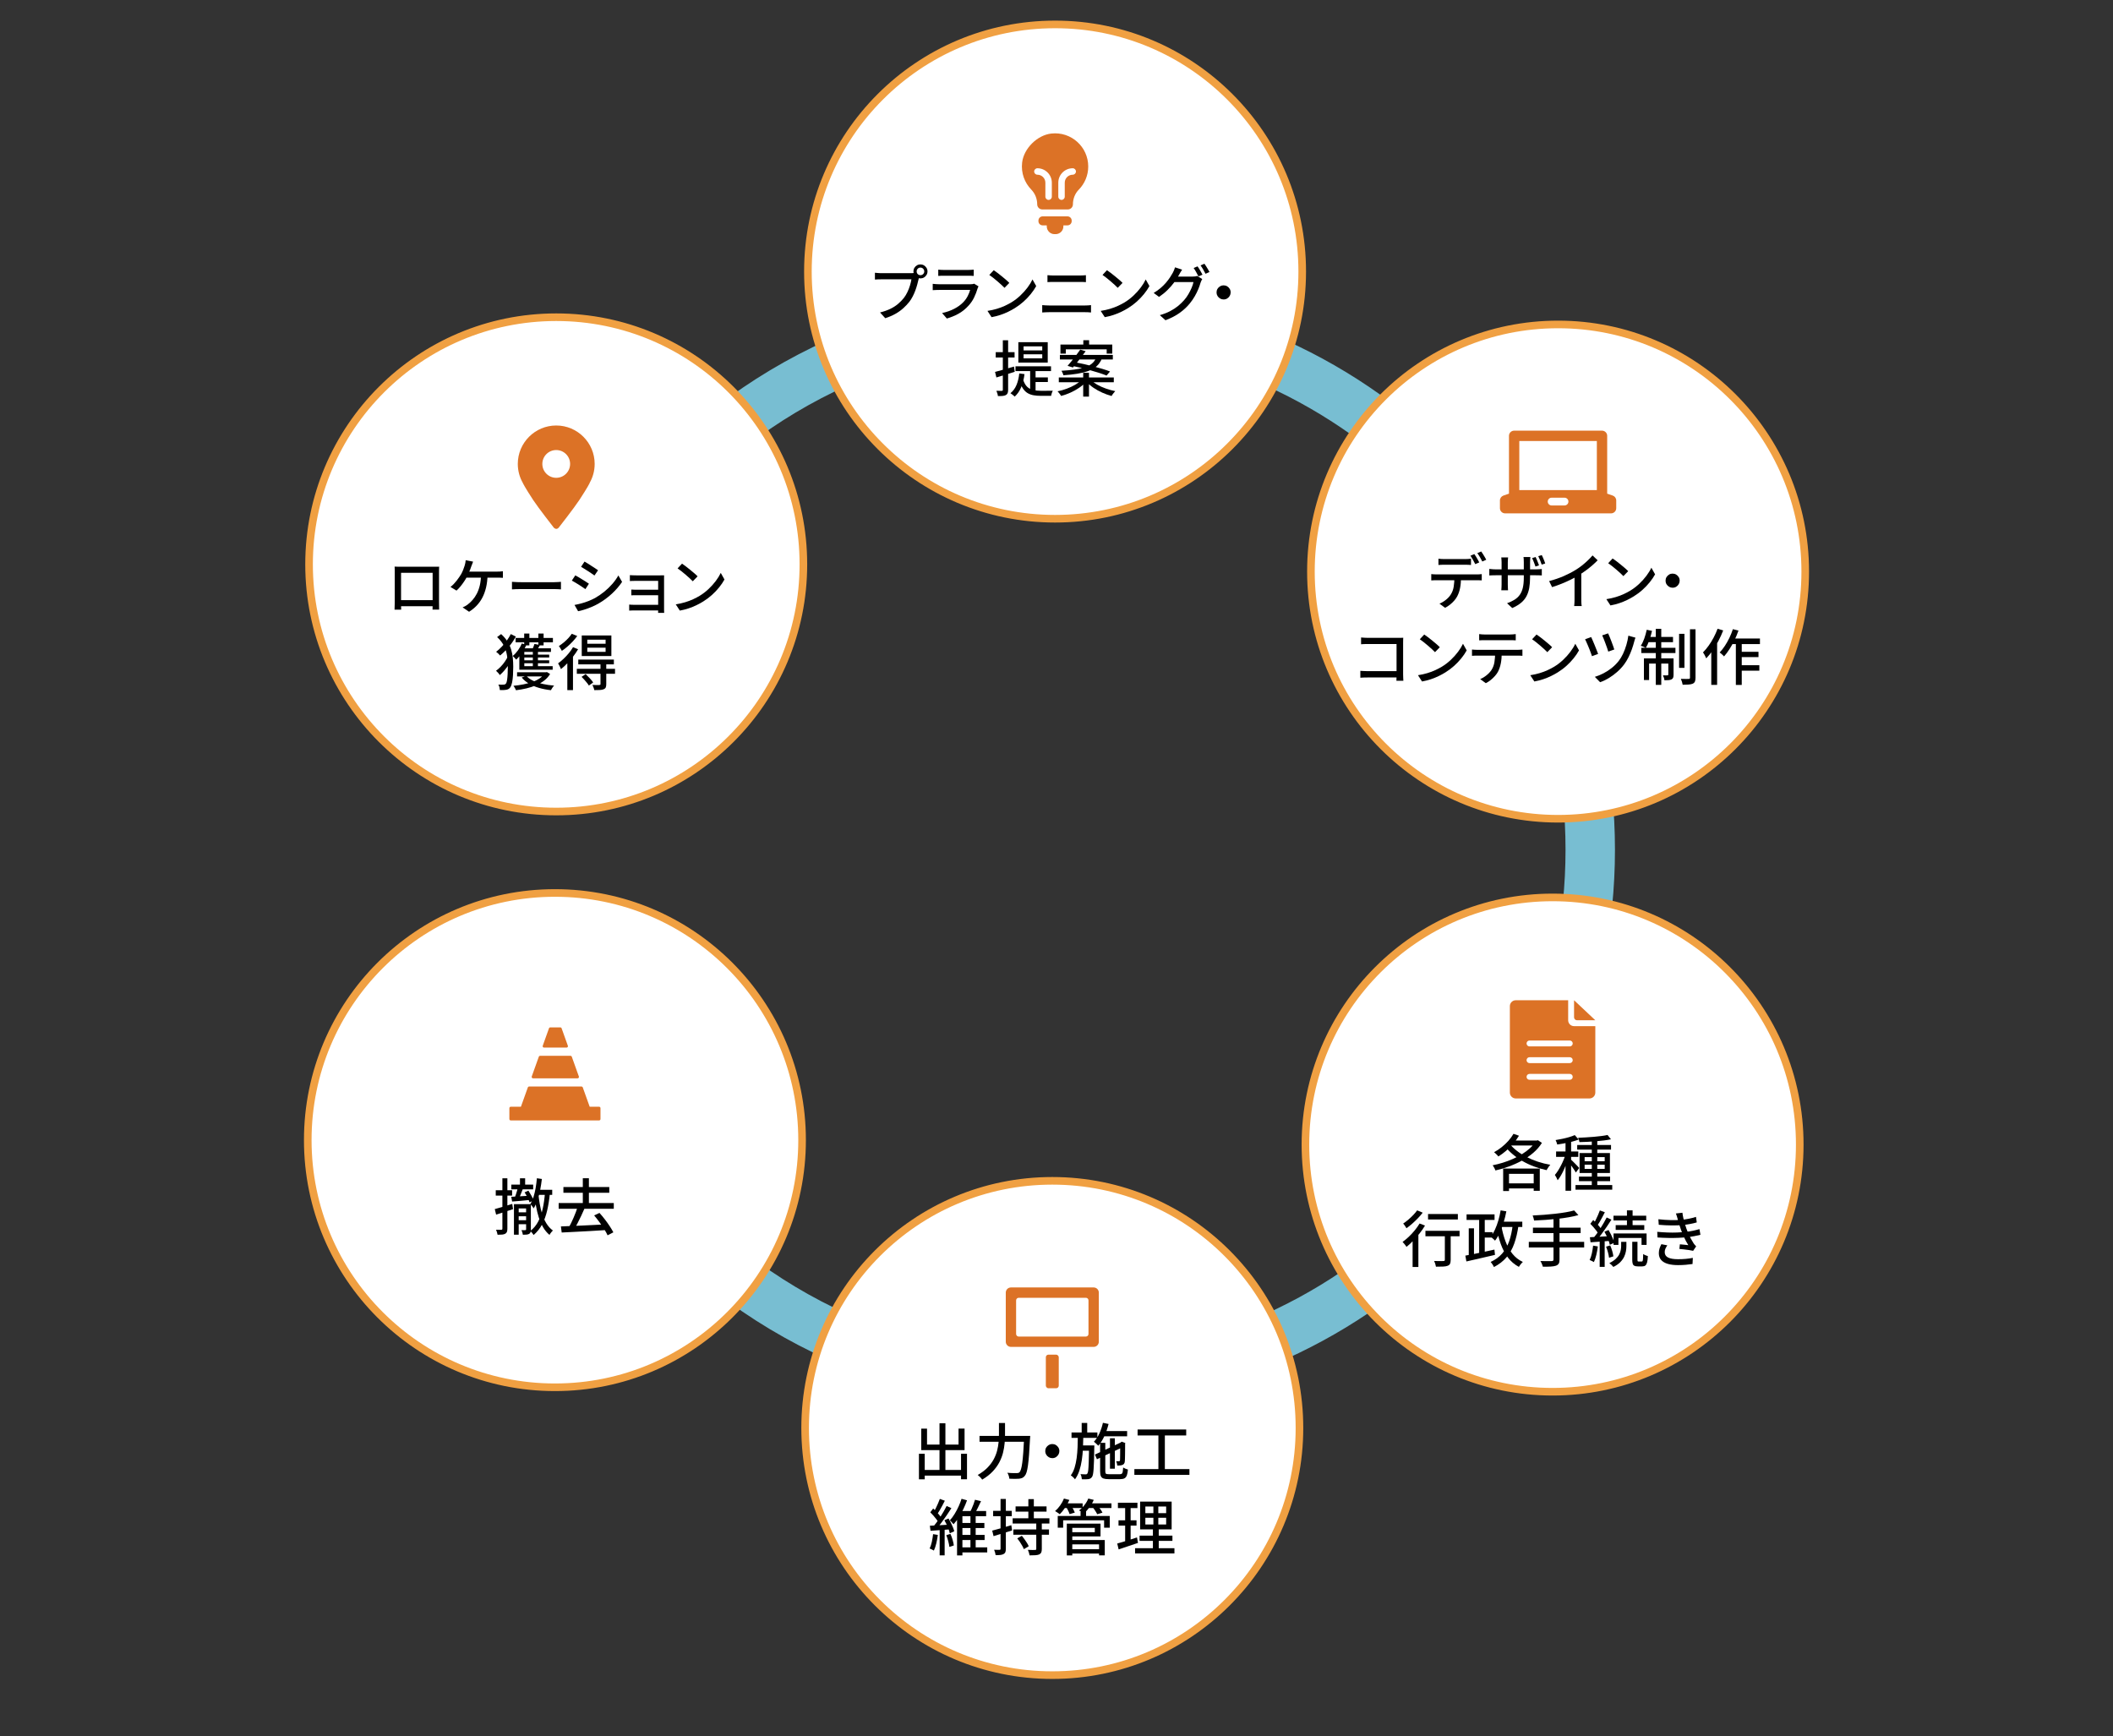 <?xml version="1.0" encoding="UTF-8"?><svg id="_レイヤー_1" xmlns="http://www.w3.org/2000/svg" viewBox="0 0 460 378"><rect x="0" y="0" width="460" height="378" fill="#333333" stroke="none"/><defs><style>.cls-1{fill:#dc7226;}.cls-2{fill:none;stroke:#78bed2;stroke-linecap:round;stroke-width:10.761px;}.cls-2,.cls-3,.cls-4{stroke-miterlimit:10;}.cls-3{stroke-width:1.656px;}.cls-3,.cls-4{fill:#fff;stroke:#f0a042;}.cls-4{stroke-width:1.656px;}</style></defs><path class="cls-2" d="M135.877,116.849c21.116-29.113,55.409-48.047,94.123-48.047,64.174,0,116.197,52.023,116.197,116.197s-52.023,116.197-116.197,116.197c-38.774,0-73.112-18.991-94.22-48.18"/><circle class="cls-4" cx="339.193" cy="124.439" r="53.807"/><circle class="cls-4" cx="337.999" cy="249.179" r="53.807"/><circle class="cls-4" cx="229.085" cy="310.877" r="53.807"/><circle class="cls-4" cx="120.807" cy="248.21" r="53.807"/><circle class="cls-3" cx="121.09" cy="122.866" r="53.807"/><circle class="cls-4" cx="229.687" cy="59.123" r="53.807"/><path d="M85.905,123.355c.273.01.514.016.722.021.208.004.396.007.563.007h7.755c.225,0,.444-.005.656-.014-.009.177-.016.364-.02.562-.004.199-.007.392-.007.576v6.504c0,.114.002.263.007.443s.007.364.007.55.002.344.006.477.007.212.007.238h-1.444c.009-.035.013-.142.013-.317,0-.177.002-.385.007-.623.004-.238.006-.459.006-.662v-6.41h-6.874v6.854c0,.173.002.341.007.504s.009.307.013.431c.004.123.007.198.007.225h-1.444c0-.026.002-.105.007-.238.004-.133.008-.287.013-.464.004-.176.009-.354.013-.536.004-.181.006-.338.006-.47v-7.073c0-.212-.009-.406-.026-.583ZM94.713,130.653v1.325h-8.079v-1.325h8.079Z"/><path d="M102.992,122.27c-.062.159-.126.331-.192.517-.066.186-.13.35-.192.49-.062.203-.144.433-.245.688-.102.257-.208.515-.318.775s-.228.51-.351.748c-.177.345-.393.709-.649,1.093-.256.384-.528.751-.814,1.1-.287.349-.572.646-.854.894l-1.311-.795c.238-.176.47-.382.695-.615.225-.234.439-.481.643-.742.203-.26.388-.514.556-.762.167-.247.313-.472.437-.675.177-.327.327-.651.45-.974s.225-.611.305-.868c.062-.193.113-.393.152-.596s.064-.397.073-.583l1.616.305ZM106.144,125.184c-.026.998-.137,1.905-.331,2.722-.194.817-.461,1.55-.801,2.199-.34.648-.753,1.227-1.238,1.734-.486.508-1.038.956-1.656,1.345l-1.404-.954c.203-.088.408-.189.616-.305.208-.114.386-.233.537-.357.353-.273.695-.598,1.026-.974.331-.375.631-.818.901-1.331.269-.512.485-1.104.649-1.774.163-.671.253-1.443.271-2.317l1.43.013ZM101.15,124.442h7.033c.167,0,.375-.005.622-.014.248-.009.473-.031.676-.066v1.431c-.221-.018-.455-.028-.702-.033-.247-.004-.446-.007-.596-.007h-7.179l.146-1.311Z"/><path d="M111.455,126.667c.15.009.333.02.55.033s.45.024.702.033c.252.009.492.013.722.013h7.205c.318,0,.604-.011.861-.032.256-.022.463-.038.623-.047v1.643c-.15-.009-.362-.022-.636-.04-.274-.018-.556-.026-.848-.026h-7.205c-.362,0-.724.007-1.086.02-.362.014-.658.029-.888.047v-1.643Z"/><path d="M125.243,125.263c.212.106.455.241.729.404.273.164.552.334.834.51.282.177.547.343.794.497s.451.289.609.404l-.768,1.179c-.177-.124-.389-.27-.636-.438-.248-.168-.508-.34-.782-.517-.273-.177-.545-.342-.814-.496-.27-.155-.51-.29-.722-.404l.755-1.14ZM125.07,131.7c.486-.088.985-.201,1.497-.338.512-.137,1.02-.305,1.523-.503.503-.199.989-.422,1.457-.669.732-.424,1.417-.896,2.053-1.417.636-.521,1.209-1.077,1.722-1.669s.945-1.201,1.298-1.828l.808,1.404c-.601.9-1.344,1.761-2.231,2.582-.888.821-1.87,1.541-2.947,2.159-.45.256-.938.495-1.463.715-.525.222-1.046.413-1.563.576-.517.164-.973.28-1.371.352l-.782-1.364ZM127.256,122.257c.212.114.45.258.715.431.265.172.539.349.821.529.282.181.549.354.801.517.251.163.452.303.603.417l-.782,1.14c-.167-.124-.375-.27-.622-.438-.248-.168-.508-.34-.782-.517-.274-.177-.543-.347-.808-.51-.265-.163-.499-.307-.702-.431l.755-1.139Z"/><path d="M136.978,131.62c.115.01.271.021.47.033.199.014.413.021.642.021h5.828v1.219h-5.828c-.194,0-.399.004-.616.013s-.382.018-.497.026v-1.312ZM137.123,125.21c.097.009.239.018.424.026.186.009.375.016.57.021.194.004.357.006.49.006h5.073c.159,0,.327-.002.503-.006.176-.005.309-.007.397-.007-.009.07-.013.181-.013.331v7.046c0,.106.002.24.006.404.004.163.011.293.02.391h-1.325c.009-.088.013-.217.013-.384v-6.583h-4.675c-.132,0-.298.002-.497.007s-.389.009-.569.013c-.181.005-.32.012-.417.021v-1.285ZM137.441,128.35c.15.009.347.018.589.026s.479.013.709.013h5.178v1.192h-5.887c-.243,0-.439.009-.589.026v-1.258Z"/><path d="M147.109,131.567c.742-.114,1.426-.267,2.053-.457.626-.189,1.203-.405,1.728-.648s1-.492,1.424-.749c.707-.432,1.358-.931,1.954-1.496.596-.565,1.119-1.147,1.57-1.748.45-.601.808-1.184,1.073-1.749l.808,1.444c-.318.574-.708,1.147-1.172,1.722s-.987,1.124-1.569,1.648c-.583.525-1.219,1-1.907,1.424-.442.274-.925.539-1.451.795s-1.09.485-1.695.688-1.247.366-1.927.49l-.888-1.364ZM148.474,122.707c.238.159.512.355.821.589.309.234.625.483.947.749.322.265.629.521.921.768.291.248.525.469.702.662l-1.046,1.073c-.167-.177-.389-.391-.662-.643-.274-.251-.567-.512-.881-.781s-.625-.525-.934-.769c-.309-.242-.587-.447-.834-.615l.967-1.033Z"/><path d="M110.594,142.839l.914.543c-.194.415-.439.846-.735,1.291-.296.446-.614.87-.954,1.271-.34.402-.678.744-1.013,1.026-.088-.149-.212-.315-.371-.496-.159-.182-.309-.329-.45-.444.327-.229.658-.517.993-.86.335-.345.645-.722.927-1.133.283-.41.512-.81.689-1.198ZM111.203,138.044l1.1.543c-.416.76-.925,1.501-1.53,2.226-.605.724-1.238,1.355-1.901,1.894-.097-.123-.231-.265-.404-.424s-.325-.287-.457-.384c.424-.327.836-.702,1.238-1.126s.771-.872,1.106-1.345c.335-.472.618-.934.848-1.384ZM108.223,138.693l.874-.649c.583.53,1.049,1.077,1.397,1.643s.611,1.144.788,1.735c.177.591.296,1.198.357,1.82.062.623.093,1.257.093,1.901,0,.636-.018,1.251-.053,1.848-.036.596-.102,1.13-.199,1.603s-.238.836-.424,1.093c-.186.247-.442.401-.768.463-.221.044-.457.071-.709.08-.251.009-.505.009-.761,0-.009-.194-.038-.397-.086-.609-.048-.212-.13-.406-.245-.583.282.018.53.026.742.026s.384-.009.517-.026c.176-.018.309-.088.397-.212.106-.133.188-.384.245-.755.057-.371.1-.814.126-1.331s.04-1.058.04-1.622c0-.821-.055-1.601-.166-2.338s-.329-1.446-.656-2.126-.83-1.333-1.51-1.96ZM113.587,140.084l1.006.278c-.256.618-.583,1.214-.98,1.788-.397.573-.812,1.06-1.245,1.456-.044-.07-.112-.154-.205-.251-.093-.098-.188-.196-.285-.298-.098-.102-.186-.184-.265-.245.415-.336.797-.744,1.146-1.226.349-.481.625-.982.828-1.503ZM118.62,146.349h.252l.199-.04.688.424c-.335.548-.762,1.022-1.278,1.424-.517.402-1.102.742-1.755,1.02-.653.278-1.353.506-2.099.683s-1.512.313-2.298.41c-.036-.088-.084-.194-.146-.317-.062-.124-.13-.245-.206-.364s-.144-.214-.205-.285c.759-.07,1.492-.176,2.198-.317s1.362-.32,1.967-.536c.604-.217,1.137-.484,1.596-.802.459-.318.821-.697,1.086-1.139v-.159ZM112.25,138.879h8.119v.967h-8.119v-.967ZM112.567,146.349h6.371v.914h-6.371v-.914ZM113.058,141.911l1.086-.596v4.252h-1.086v-3.656ZM113.058,145.024h7.258v.781h-7.258v-.781ZM113.601,141.144h6.344v.781h-6.742l.397-.781ZM113.468,142.508h6.092v.636h-6.092v-.636ZM113.481,143.753h6.079v.636h-6.079v-.636ZM114.594,147.144c.353.406.834.755,1.444,1.046s1.307.525,2.093.702c.786.177,1.62.3,2.503.371-.124.114-.251.271-.384.47-.133.199-.239.373-.318.523-.91-.098-1.768-.263-2.576-.497-.808-.233-1.532-.538-2.172-.914-.64-.375-1.177-.823-1.609-1.344l1.02-.357ZM114.117,137.925h1.125v2.583h-1.125v-2.583ZM116.355,140.189l1.205.226c-.132.238-.263.466-.391.682-.128.217-.25.404-.364.563l-.954-.212c.088-.194.183-.408.285-.643s.174-.439.219-.616ZM115.998,141.527h1.112v3.907h-1.112v-3.907ZM117.203,137.925h1.139v2.583h-1.139v-2.583Z"/><path d="M124.752,140.892l1.099.45c-.309.53-.668,1.06-1.079,1.59-.411.529-.843,1.03-1.298,1.503-.455.473-.907.886-1.357,1.238-.035-.097-.088-.225-.159-.384-.071-.159-.15-.32-.239-.483s-.163-.294-.225-.391c.397-.283.797-.614,1.199-.993.402-.38.781-.786,1.139-1.219.357-.433.664-.87.92-1.312ZM124.474,137.978l1.192.478c-.274.389-.596.781-.967,1.179-.371.397-.76.772-1.166,1.125-.406.354-.812.667-1.219.94-.044-.105-.106-.223-.186-.351-.079-.128-.159-.256-.238-.384s-.155-.236-.225-.325c.353-.221.708-.479,1.066-.774.358-.296.689-.609.994-.94s.554-.646.748-.947ZM123.507,143.501l1.179-1.166.053.027v7.88h-1.232v-6.741ZM125.574,145.606h8.317v1.073h-8.317v-1.073ZM125.892,143.594h7.748v1.046h-7.748v-1.046ZM126.607,147.355l.887-.597c.292.274.596.581.914.921s.561.638.728.894l-.94.676c-.098-.177-.236-.375-.417-.596s-.373-.446-.576-.676-.402-.438-.596-.622ZM126.646,138.349h6.45v4.477h-6.45v-4.477ZM127.852,139.263v.888h3.987v-.888h-3.987ZM127.852,141.011v.9h3.987v-.9h-3.987ZM130.726,144.508h1.258v4.437c0,.31-.04.55-.119.722-.08.173-.229.303-.45.391-.221.089-.497.142-.828.159s-.735.026-1.212.026c-.027-.168-.08-.355-.159-.562-.08-.208-.164-.396-.251-.563.335.01.646.016.934.021.287.004.475.002.563-.007.106-.009.176-.026.212-.053.035-.026.053-.08.053-.159v-4.41Z"/><path class="cls-1" d="M129.459,101c0-4.614-3.754-8.368-8.368-8.368s-8.368,3.754-8.368,8.368c0,1.516.407,2.938,1.115,4.165h-.018s.431.91,2.25,3.686c1.121,1.711,4.5,6.032,4.5,6.032,0,0,.527.574,1.053,0,0,0,3.379-4.321,4.5-6.032,1.819-2.777,2.25-3.686,2.25-3.686h-.029c.708-1.228,1.115-2.649,1.115-4.165ZM121.09,104.022c-1.669,0-3.022-1.353-3.022-3.022s1.353-3.022,3.022-3.022,3.022,1.353,3.022,3.022-1.353,3.022-3.022,3.022Z"/><path class="cls-1" d="M232.391,47.104h-5.409c-.505,0-.914.409-.914.914v.131c0,.505.409.914.914.914h.897v.222c0,.932.756,1.688,1.688,1.688h.243c.932,0,1.688-.756,1.688-1.688v-.222h.893c.505,0,.914-.409.914-.914v-.131c0-.505-.409-.914-.914-.914ZM228.847,29.077c-3.042.343-5.969,3.256-6.328,6.296-.271,2.295.538,4.404,1.983,5.893.836.862,1.297,2.018,1.297,3.218h0c0,.614.497,1.111,1.111,1.111h5.554c.613,0,1.111-.497,1.111-1.111,0-1.188.441-2.344,1.272-3.193,1.274-1.3,2.06-3.078,2.06-5.043,0-4.264-3.697-7.665-8.061-7.173ZM228.984,42.815c0,.388-.315.703-.703.703s-.703-.315-.703-.703v-3.044c0-.957-.778-1.735-1.735-1.735-.388,0-.703-.315-.703-.703s.315-.703.703-.703c1.732,0,3.141,1.409,3.141,3.142v3.044ZM233.532,38.036c-.957,0-1.735.778-1.735,1.735v3.044c0,.388-.315.703-.703.703s-.703-.315-.703-.703v-3.044c0-1.732,1.409-3.142,3.141-3.142.388,0,.703.315.703.703s-.315.703-.703.703Z"/><path d="M200.205,60.055c-.053.106-.1.226-.139.357-.04.133-.073.27-.099.411-.08.336-.175.711-.285,1.126s-.247.843-.41,1.284c-.164.441-.354.872-.57,1.292-.216.419-.457.806-.722,1.158-.406.513-.863.996-1.371,1.45-.508.455-1.084.861-1.728,1.219-.645.357-1.364.664-2.159.921l-1.139-1.245c.865-.221,1.616-.485,2.252-.795.636-.309,1.189-.664,1.662-1.066.472-.401.894-.832,1.265-1.291.3-.389.563-.821.788-1.298s.411-.956.557-1.438c.146-.48.249-.925.311-1.331h-6.517c-.283,0-.547.005-.794.014-.248.009-.459.022-.636.04v-1.483c.132.009.28.021.444.039.163.018.333.031.51.04.176.009.335.013.477.013h6.424c.115,0,.25-.004.404-.013.155-.009.303-.031.444-.066l1.033.662ZM198.854,59.088c0-.282.068-.538.206-.768.137-.229.32-.413.549-.55s.486-.206.768-.206.539.069.769.206c.229.137.415.32.556.55s.212.485.212.768-.071.539-.212.769-.327.413-.556.55c-.23.137-.486.205-.769.205s-.539-.068-.768-.205-.413-.32-.549-.55c-.137-.229-.206-.485-.206-.769ZM199.556,59.088c0,.229.079.424.238.583.159.159.353.238.583.238s.426-.079.59-.238c.163-.159.245-.354.245-.583s-.082-.426-.245-.589c-.164-.164-.36-.245-.59-.245s-.424.081-.583.245c-.159.163-.238.359-.238.589Z"/><path d="M213.026,62.347c-.044.07-.086.149-.125.238-.04.088-.069.163-.086.225-.185.645-.433,1.289-.742,1.934s-.711,1.236-1.205,1.775c-.68.759-1.428,1.359-2.245,1.801s-1.649.781-2.497,1.021l-1.033-1.192c.962-.203,1.841-.51,2.636-.921.795-.41,1.461-.898,2-1.463.38-.397.691-.83.934-1.298.243-.469.421-.919.536-1.352h-6.742c-.159,0-.369.005-.629.014-.261.009-.519.021-.775.039v-1.377c.265.026.517.049.755.066.239.018.455.026.649.026h6.781c.186,0,.351-.011.497-.033.146-.022.262-.051.351-.086l.94.583ZM204.258,58.704c.176.018.377.033.603.046.225.014.448.021.669.021h5.152c.212,0,.439-.007.682-.021.243-.013.448-.028.616-.046v1.364c-.167-.018-.371-.028-.609-.033-.239-.005-.473-.007-.702-.007h-5.139c-.212,0-.431.002-.656.007s-.431.016-.616.033v-1.364Z"/><path d="M214.973,67.684c.742-.114,1.426-.267,2.053-.457.626-.189,1.203-.405,1.728-.648s1-.492,1.424-.749c.707-.432,1.358-.931,1.954-1.496.596-.565,1.119-1.147,1.57-1.748.45-.601.808-1.184,1.073-1.749l.808,1.444c-.318.574-.708,1.147-1.172,1.722s-.987,1.124-1.569,1.648c-.583.525-1.219,1-1.907,1.424-.442.274-.925.539-1.451.795s-1.09.485-1.695.688-1.247.366-1.927.49l-.888-1.364ZM216.337,58.823c.238.159.512.355.821.589.309.234.625.483.947.749.322.265.629.521.921.768.291.248.525.469.702.662l-1.046,1.073c-.167-.177-.389-.391-.662-.643-.274-.251-.567-.512-.881-.781s-.625-.525-.934-.769c-.309-.242-.587-.447-.834-.615l.967-1.033Z"/><path d="M226.893,66.426c.247.018.499.035.755.053.256.018.508.026.755.026h7.788c.212,0,.433-.007.662-.02.229-.014.45-.033.662-.06v1.603c-.212-.026-.439-.044-.682-.053-.243-.009-.457-.014-.643-.014h-7.788c-.247,0-.501.007-.761.02-.261.014-.51.029-.749.047v-1.603ZM228.032,59.909c.221.018.455.033.702.046.247.014.481.021.702.021h5.589c.256,0,.505-.007.749-.021.243-.013.452-.028.629-.046v1.51c-.177-.018-.393-.028-.649-.033-.256-.004-.499-.007-.729-.007h-5.576c-.238,0-.481.003-.729.007-.247.005-.477.016-.688.033v-1.51Z"/><path d="M239.621,67.684c.742-.114,1.426-.267,2.053-.457.626-.189,1.203-.405,1.728-.648s1-.492,1.424-.749c.707-.432,1.358-.931,1.954-1.496.596-.565,1.119-1.147,1.57-1.748.45-.601.808-1.184,1.073-1.749l.808,1.444c-.318.574-.708,1.147-1.172,1.722s-.987,1.124-1.569,1.648c-.583.525-1.219,1-1.907,1.424-.442.274-.925.539-1.451.795s-1.09.485-1.695.688-1.247.366-1.927.49l-.888-1.364ZM240.985,58.823c.238.159.512.355.821.589.309.234.625.483.947.749.322.265.629.521.921.768.291.248.525.469.702.662l-1.046,1.073c-.167-.177-.389-.391-.662-.643-.274-.251-.567-.512-.881-.781s-.625-.525-.934-.769c-.309-.242-.587-.447-.834-.615l.967-1.033Z"/><path d="M257.343,58.704c-.133.194-.263.406-.391.636s-.227.406-.298.529c-.274.513-.62,1.051-1.04,1.616s-.903,1.117-1.45,1.655c-.548.539-1.161,1.038-1.841,1.497l-1.166-.861c.574-.344,1.086-.71,1.537-1.099s.841-.779,1.172-1.173c.331-.393.616-.77.854-1.132s.437-.689.596-.98c.079-.133.167-.317.265-.557.097-.238.172-.45.225-.636l1.537.504ZM261.727,60.743c-.071.106-.137.234-.199.385s-.119.291-.172.424c-.115.424-.278.892-.49,1.403-.212.513-.473,1.036-.781,1.57-.31.534-.663,1.044-1.06,1.529-.609.751-1.336,1.431-2.179,2.04s-1.883,1.152-3.119,1.629l-1.232-1.112c.856-.247,1.609-.541,2.258-.881s1.223-.716,1.722-1.126c.499-.411.942-.841,1.331-1.291.335-.38.638-.802.907-1.266.27-.463.503-.927.702-1.391.199-.463.333-.881.404-1.251h-4.715l.503-1.192h4.04c.186,0,.367-.011.543-.033.176-.021.326-.055.45-.1l1.086.662ZM260.707,57.988c.115.15.239.336.371.557s.26.441.384.662c.124.221.229.42.318.597l-.875.37c-.132-.265-.296-.573-.49-.927-.194-.354-.38-.653-.557-.9l.848-.358ZM262.204,57.419c.124.168.253.362.391.583.137.221.269.439.397.655.127.217.231.404.311.563l-.861.384c-.142-.282-.312-.596-.51-.94-.199-.344-.391-.64-.576-.888l.848-.357Z"/><path d="M266.362,62.121c.292,0,.552.068.782.205.229.137.415.32.556.55s.212.49.212.781c0,.274-.068.528-.205.762-.137.234-.32.422-.55.562-.23.142-.49.212-.781.212-.274,0-.528-.067-.762-.205-.234-.137-.422-.322-.563-.556-.141-.234-.212-.488-.212-.762,0-.292.068-.552.205-.781.137-.229.322-.415.557-.557.234-.142.488-.212.761-.212Z"/><path d="M216.622,80.968c.53-.132,1.161-.305,1.894-.517s1.475-.428,2.225-.648l.172,1.139c-.68.212-1.371.429-2.073.649-.702.221-1.344.415-1.927.582l-.292-1.205ZM216.768,76.663h4.105v1.166h-4.105v-1.166ZM218.317,74.081h1.152v10.768c0,.31-.035.552-.106.729s-.194.318-.371.424c-.177.097-.406.161-.689.192-.283.03-.636.042-1.06.033-.009-.15-.046-.338-.112-.563-.066-.225-.139-.421-.219-.589.265.009.508.013.729.013h.45c.088,0,.148-.018.179-.053s.046-.097.046-.186v-10.768ZM221.893,81.299l1.139.146c-.132,1.077-.373,2.028-.722,2.854-.349.826-.819,1.508-1.41,2.047-.062-.071-.15-.152-.265-.245s-.232-.186-.351-.278-.223-.166-.311-.219c.574-.459,1.013-1.055,1.318-1.788.305-.732.505-1.571.603-2.517ZM221.072,79.75h7.735v1.032h-7.735v-1.032ZM221.694,74.491h6.397v4.45h-6.397v-4.45ZM222.741,82.677c.229.697.53,1.216.901,1.556.371.341.806.565,1.304.676.499.11,1.04.166,1.623.166h1.258c.283,0,.55-.002.801-.007.252-.005.439-.007.563-.007-.044.089-.093.199-.146.331-.053.133-.098.268-.133.404s-.062.263-.079.377h-2.318c-.548,0-1.053-.042-1.517-.125-.463-.085-.885-.236-1.265-.457-.379-.221-.717-.546-1.013-.974-.296-.429-.545-.982-.748-1.662l.768-.278ZM222.833,75.405v.888h4.066v-.888h-4.066ZM222.833,77.127v.888h4.066v-.888h-4.066ZM224.264,80.279h1.179v5.404l-1.179-.49v-4.914ZM225.111,82.16h3.007v1.007h-3.007v-1.007Z"/><path d="M235.429,82.743l.94.424c-.397.459-.888.885-1.47,1.277-.583.394-1.208.74-1.875,1.04-.667.3-1.34.539-2.02.716-.053-.098-.126-.21-.219-.338-.093-.129-.188-.252-.285-.371s-.19-.219-.278-.298c.671-.133,1.337-.322,2-.569.663-.247,1.274-.532,1.834-.854s1.018-.664,1.371-1.026ZM230.502,82.173h11.973v1.047h-11.973v-1.047ZM230.74,77.272h11.523v.994h-11.523v-.994ZM230.86,75.008h11.284v1.974h-1.218v-.927h-8.9v.927h-1.166v-1.974ZM238.647,77.855h1.325c-.177.468-.404.89-.682,1.265-.278.376-.629.707-1.053.994-.424.286-.947.534-1.569.741-.623.208-1.357.38-2.205.517s-1.837.245-2.967.324c-.027-.141-.082-.309-.166-.503s-.166-.354-.245-.477c1.068-.062,1.991-.146,2.768-.252.777-.106,1.439-.238,1.987-.397.547-.159,1.002-.345,1.364-.557.362-.212.658-.454.888-.729.229-.273.415-.582.556-.927ZM235.164,76.12l1.179.345c-.283.389-.587.797-.914,1.226-.327.428-.649.843-.967,1.244-.318.402-.614.758-.888,1.066l-1.166-.357c.273-.309.574-.664.901-1.066.326-.401.653-.818.98-1.251s.618-.835.874-1.206ZM233.31,79.63l.688-.768c.609.105,1.263.238,1.96.397.697.158,1.395.329,2.092.51.698.181,1.358.364,1.98.55s1.163.37,1.622.556l-.755.888c-.424-.177-.936-.362-1.536-.557-.601-.193-1.25-.388-1.947-.582-.697-.194-1.399-.378-2.105-.55-.707-.172-1.374-.32-2-.444ZM235.813,81.153h1.258v5.192h-1.258v-5.192ZM235.84,74.067h1.258v1.629h-1.258v-1.629ZM237.469,82.729c.371.362.843.704,1.417,1.026.574.322,1.201.603,1.881.841.68.239,1.355.424,2.026.557-.08.089-.172.194-.278.318-.106.123-.206.249-.298.377s-.17.249-.231.364c-.671-.186-1.345-.429-2.02-.729s-1.309-.651-1.9-1.053c-.592-.401-1.095-.832-1.51-1.291l.914-.411Z"/><path d="M311.585,124.984c.186.019.382.033.589.047s.413.02.616.02h8.675c.141,0,.32-.004.537-.013.216-.009.408-.026.576-.054v1.364c-.159-.008-.342-.015-.55-.02-.208-.004-.395-.007-.563-.007h-8.675c-.194,0-.397.003-.609.007-.212.005-.411.016-.596.033v-1.378ZM313.148,121.634c.203.026.415.047.636.06.22.014.437.021.649.021h4.477c.203,0,.421-.007.656-.021.234-.013.457-.033.669-.06v1.364c-.212-.018-.433-.03-.663-.04-.229-.009-.45-.013-.662-.013h-4.463c-.221,0-.446.004-.675.013-.23.01-.438.022-.623.04v-1.364ZM318.062,125.687c0,.848-.066,1.616-.199,2.305s-.344,1.307-.636,1.854c-.159.3-.371.603-.636.907-.265.305-.567.594-.907.867s-.704.508-1.093.702l-1.218-.9c.485-.203.951-.481,1.397-.835.446-.353.797-.732,1.053-1.139.335-.521.552-1.097.649-1.729.097-.631.15-1.305.159-2.02l1.43-.014ZM320.962,120.627c.115.15.239.336.371.557s.26.441.384.662c.124.221.229.42.318.596l-.875.371c-.132-.265-.296-.573-.49-.927-.194-.354-.38-.653-.557-.9l.848-.358ZM322.459,120.058c.124.168.253.362.391.583.137.221.269.439.397.655.127.217.231.404.311.563l-.861.384c-.142-.282-.312-.596-.51-.94-.199-.345-.391-.64-.576-.888l.848-.357Z"/><path d="M324.221,123.846c.062.009.163.022.305.04.141.018.304.033.49.046.186.014.379.021.583.021h8.728c.327,0,.598-.009.814-.027.216-.018.386-.035.51-.053v1.404c-.098-.009-.261-.018-.49-.026s-.503-.014-.821-.014h-8.741c-.204,0-.396.002-.576.007-.181.005-.34.011-.477.02s-.245.014-.324.014v-1.431ZM328.313,121.355c-.009.089-.022.228-.04.418-.018.189-.026.408-.026.655v4.795c0,.177.004.353.013.529s.015.331.02.464c.004.132.011.229.02.291h-1.47c.009-.062.018-.159.027-.291.008-.133.018-.287.026-.464s.013-.353.013-.529v-4.809c0-.158-.007-.331-.02-.517-.013-.185-.029-.366-.046-.543h1.483ZM333.095,125.687c0,.856-.06,1.623-.179,2.298-.119.676-.32,1.281-.603,1.814-.283.535-.675,1.012-1.179,1.431-.503.42-1.144.802-1.92,1.146l-1.126-1.046c.627-.229,1.167-.485,1.623-.769.455-.282.832-.631,1.132-1.046s.523-.925.669-1.53c.146-.604.219-1.344.219-2.218v-3.352c0-.273-.007-.51-.02-.708-.013-.199-.029-.347-.046-.444h1.497c-.009.098-.022.245-.04.444-.018.198-.027.435-.027.708v3.271ZM334.3,121.263c.08.159.166.35.258.57s.181.438.265.655.157.413.219.589l-.768.266c-.062-.194-.135-.399-.219-.616-.084-.216-.168-.433-.251-.649-.084-.216-.17-.408-.258-.575l.755-.239ZM335.638,120.839c.088.168.179.36.272.576.092.217.183.433.271.649.088.217.159.417.212.603l-.769.252c-.097-.292-.212-.607-.344-.947s-.265-.638-.397-.894l.755-.239Z"/><path d="M337.241,126.508c1.166-.309,2.236-.678,3.212-1.105.976-.429,1.829-.872,2.562-1.331.468-.283.925-.601,1.371-.954.445-.353.867-.72,1.265-1.1.397-.379.746-.745,1.046-1.099l1.113,1.06c-.389.397-.809.79-1.259,1.179s-.925.762-1.424,1.119-1.009.695-1.529,1.013c-.486.301-1.038.604-1.656.907-.618.305-1.271.597-1.96.875-.688.277-1.386.527-2.092.748l-.649-1.312ZM342.777,124.76l1.47-.384v5.999c0,.177.002.369.007.576.005.208.014.4.026.576.014.177.033.313.06.411h-1.642c.008-.098.021-.234.039-.411.018-.176.028-.368.033-.576.005-.207.007-.399.007-.576v-5.615Z"/><path d="M349.704,130.441c.742-.114,1.426-.267,2.053-.457.627-.189,1.203-.405,1.729-.648s1-.492,1.424-.749c.706-.432,1.357-.931,1.954-1.496.596-.565,1.119-1.147,1.569-1.748s.808-1.184,1.072-1.749l.809,1.444c-.318.574-.709,1.147-1.173,1.722-.463.574-.986,1.124-1.569,1.648-.582.525-1.218,1-1.907,1.424-.441.274-.925.539-1.45.795s-1.091.485-1.695.688-1.247.366-1.927.49l-.888-1.364ZM351.068,121.581c.238.159.512.355.821.589.309.234.625.483.947.749.322.265.629.521.92.768.292.248.525.469.702.662l-1.046,1.073c-.168-.177-.389-.391-.662-.643-.274-.251-.568-.512-.881-.781-.313-.27-.625-.525-.935-.769-.309-.242-.587-.447-.834-.615l.967-1.033Z"/><path d="M364.114,124.879c.291,0,.552.068.781.205s.415.32.557.55c.141.229.212.49.212.781,0,.274-.069.528-.206.762-.137.234-.32.422-.55.562-.229.142-.489.212-.781.212-.273,0-.527-.067-.762-.205-.233-.137-.421-.322-.562-.556-.142-.234-.212-.488-.212-.762,0-.292.068-.552.205-.781s.322-.415.557-.557c.233-.142.487-.212.762-.212Z"/><path d="M296.149,146.044c.194.009.428.021.702.039.273.019.552.027.834.027h7.125v1.377h-7.073c-.265,0-.547.005-.848.014s-.547.021-.742.039v-1.496ZM296.308,138.785c.238.019.499.036.781.054s.534.026.755.026h6.583c.177,0,.369-.002.576-.007.208-.004.369-.011.483-.02-.009.15-.015.329-.02.536-.005.208-.007.399-.007.576v6.848c0,.229.007.483.02.762.013.277.024.492.033.642h-1.51c0-.149.004-.337.013-.562s.014-.457.014-.695v-6.741h-6.186c-.256,0-.534.004-.834.013s-.534.022-.702.04v-1.471Z"/><path d="M308.691,146.997c.742-.114,1.426-.267,2.053-.457.626-.189,1.203-.405,1.728-.648s1-.492,1.424-.749c.707-.432,1.358-.931,1.954-1.496.596-.565,1.119-1.147,1.57-1.748.45-.601.808-1.184,1.073-1.749l.808,1.444c-.318.574-.708,1.147-1.172,1.722s-.987,1.124-1.569,1.648c-.583.525-1.219,1-1.907,1.424-.442.274-.925.539-1.451.795s-1.09.485-1.695.688-1.247.366-1.927.49l-.888-1.364ZM310.056,138.137c.238.159.512.355.821.589.309.234.625.483.947.749.322.265.629.521.921.768.291.248.525.469.702.662l-1.046,1.073c-.167-.177-.389-.391-.662-.643-.274-.251-.567-.512-.881-.781s-.625-.525-.934-.769c-.309-.242-.587-.447-.834-.615l.967-1.033Z"/><path d="M320.453,141.408c.186.018.382.033.589.046.208.014.413.021.616.021h8.662c.141,0,.322-.007.543-.021.221-.013.411-.028.569-.046v1.364c-.15-.018-.329-.028-.536-.033-.208-.005-.4-.007-.576-.007h-8.662c-.203,0-.411.002-.623.007s-.406.016-.583.033v-1.364ZM322.016,138.044c.203.026.415.049.636.066s.437.026.649.026h5.351c.203,0,.421-.009.656-.026.233-.018.457-.04.668-.066v1.364c-.212-.018-.433-.028-.662-.033-.229-.004-.45-.007-.662-.007h-5.338c-.221,0-.446.003-.675.007-.229.005-.437.016-.623.033v-1.364ZM326.93,142.11c0,.839-.066,1.603-.199,2.291-.133.688-.345,1.312-.636,1.867-.159.292-.373.59-.643.895s-.572.594-.907.867-.698.508-1.086.702l-1.219-.888c.486-.203.949-.483,1.391-.841s.795-.735,1.06-1.133c.335-.521.552-1.097.649-1.728.097-.632.15-1.31.159-2.033h1.431Z"/><path d="M333.141,146.997c.742-.114,1.426-.267,2.053-.457.626-.189,1.203-.405,1.728-.648s1-.492,1.424-.749c.707-.432,1.358-.931,1.954-1.496.597-.565,1.12-1.147,1.569-1.748.451-.601.809-1.184,1.072-1.749l.809,1.444c-.318.574-.709,1.147-1.172,1.722s-.986,1.124-1.57,1.648c-.582.525-1.218,1-1.906,1.424-.442.274-.925.539-1.451.795s-1.09.485-1.695.688-1.247.366-1.927.49l-.888-1.364ZM334.505,138.137c.238.159.512.355.821.589.309.234.625.483.947.749.322.265.629.521.921.768.291.248.525.469.702.662l-1.046,1.073c-.167-.177-.389-.391-.662-.643-.274-.251-.567-.512-.881-.781s-.625-.525-.934-.769c-.309-.242-.587-.447-.834-.615l.967-1.033Z"/><path d="M346.399,138.693c.088.194.203.45.345.768.141.318.284.66.43,1.026.146.367.285.716.418,1.047.132.331.238.606.317.827l-1.338.49c-.053-.167-.125-.382-.218-.643-.093-.26-.199-.538-.318-.834s-.24-.59-.364-.881-.238-.554-.344-.788c-.106-.233-.19-.413-.252-.536l1.324-.477ZM356.042,138.825c-.054.133-.106.28-.159.443-.053.164-.093.308-.119.431-.133.521-.303,1.075-.51,1.662-.208.588-.453,1.166-.735,1.735-.283.569-.605,1.098-.967,1.583-.459.601-.974,1.147-1.543,1.643-.569.494-1.164.929-1.781,1.304-.618.376-1.245.674-1.881.895l-1.152-1.166c.618-.185,1.24-.438,1.867-.761s1.229-.713,1.808-1.173c.579-.459,1.089-.971,1.53-1.536.345-.441.657-.962.94-1.562.282-.601.523-1.241.722-1.921s.342-1.351.431-2.013l1.55.437ZM350.081,137.885c.08.159.184.394.312.702.128.31.261.643.397,1s.263.7.378,1.026c.114.327.202.588.265.781l-1.312.464c-.053-.203-.137-.464-.252-.781-.114-.318-.236-.653-.364-1.007s-.256-.687-.384-1-.236-.562-.324-.748l1.284-.438Z"/><path d="M358.492,137.104l1.152.238c-.15.688-.345,1.366-.583,2.033s-.494,1.226-.768,1.676c-.08-.044-.186-.098-.318-.159-.132-.062-.27-.119-.41-.172-.142-.054-.265-.098-.371-.133.291-.433.548-.962.769-1.59.221-.626.397-1.258.529-1.894ZM357.313,141.024h7.431v1.151h-7.431v-1.151ZM357.883,143.342h5.775v1.126h-4.649v3.576h-1.126v-4.702ZM358.638,138.666h5.576v1.14h-5.801l.225-1.14ZM360.466,136.892h1.192v12.212h-1.192v-12.212ZM363.194,143.342h1.139v3.536c0,.257-.026.466-.079.629-.053.164-.168.294-.345.391-.177.089-.393.144-.648.166-.257.021-.562.033-.914.033-.009-.168-.047-.351-.112-.55-.066-.198-.14-.373-.219-.523.247.009.461.014.643.014.181,0,.307-.005.377-.014.106,0,.159-.057.159-.172v-3.51ZM365.538,137.991h1.166v7.403h-1.166v-7.403ZM367.909,136.998h1.205v10.529c0,.37-.044.655-.132.854-.089.198-.243.351-.464.456-.221.098-.517.161-.888.192-.37.031-.808.047-1.311.047-.027-.177-.078-.389-.152-.636-.075-.248-.157-.464-.245-.649.37.009.717.016,1.039.02.322.005.546.003.669-.006.098,0,.168-.021.212-.06.044-.04.066-.113.066-.219v-10.529Z"/><path d="M373.922,136.878l1.219.371c-.292.751-.632,1.499-1.021,2.245s-.81,1.446-1.265,2.1-.925,1.231-1.41,1.734c-.036-.097-.096-.229-.179-.396-.084-.168-.173-.338-.266-.511-.093-.172-.179-.302-.258-.391.424-.424.832-.909,1.225-1.457.394-.547.758-1.139,1.093-1.774.336-.636.623-1.275.861-1.921ZM372.544,140.389l1.259-1.259.013.026v9.947h-1.271v-8.715ZM377.246,136.971l1.219.305c-.247.716-.539,1.418-.874,2.106-.336.688-.695,1.333-1.08,1.934-.384.601-.779,1.13-1.185,1.589-.062-.079-.152-.174-.272-.284-.119-.11-.24-.219-.363-.324-.124-.106-.23-.19-.318-.252.397-.415.774-.895,1.133-1.438.357-.543.687-1.126.986-1.748s.552-1.252.755-1.888ZM376.836,139.011h6.304v1.205h-6.9l.597-1.205ZM377.896,139.408h1.284v9.708h-1.284v-9.708ZM378.518,141.898h4.305v1.152h-4.305v-1.152ZM378.518,144.825h4.49v1.179h-4.49v-1.179Z"/><path class="cls-1" d="M351.11,107.896h.011l-1.236-.424v-12.59c0-.622-.504-1.125-1.125-1.125h-19.131c-.621,0-1.125.504-1.125,1.125v12.589l-1.238.424h.012c-.433.157-.744.568-.744,1.055v1.687c0,.621.504,1.125,1.125,1.125h23.07c.621,0,1.125-.504,1.125-1.125v-1.687c0-.487-.311-.898-.744-1.055ZM340.601,110.04h-2.813c-.466,0-.844-.378-.844-.844s.378-.844.844-.844h2.813c.466,0,.844.378.844.844s-.378.844-.844.844ZM347.634,106.699h-16.881v-10.691h16.881v10.691Z"/><path d="M334.324,248.296h.265l.212-.066.875.583c-.495.786-1.115,1.501-1.861,2.146-.747.645-1.574,1.214-2.483,1.709-.91.494-1.856.92-2.841,1.277-.984.358-1.962.647-2.934.868-.035-.115-.088-.243-.159-.385-.071-.141-.146-.277-.225-.41-.08-.133-.155-.243-.226-.331.724-.142,1.459-.326,2.206-.557.746-.229,1.477-.503,2.192-.821.715-.317,1.391-.673,2.026-1.065.636-.394,1.205-.819,1.708-1.278s.918-.949,1.245-1.471v-.198ZM329.489,246.839l1.192.411c-.362.608-.786,1.194-1.271,1.755-.486.561-1.002,1.075-1.55,1.543-.548.468-1.099.874-1.656,1.218-.062-.088-.15-.189-.265-.305-.115-.114-.234-.229-.358-.344-.124-.115-.229-.207-.318-.278.557-.3,1.1-.66,1.629-1.079.53-.42,1.018-.877,1.463-1.371s.823-1.011,1.132-1.55ZM327.238,254.401h7.973v4.848h-1.324v-3.695h-5.377v3.735h-1.271v-4.888ZM328.602,248.958c.441.557.976,1.079,1.603,1.569s1.329.937,2.106,1.338c.777.402,1.604.748,2.483,1.04.878.291,1.781.517,2.708.675-.088.089-.186.204-.292.345-.106.142-.203.285-.292.431-.088.146-.163.276-.225.391-.936-.203-1.843-.468-2.722-.795-.878-.326-1.711-.715-2.497-1.165-.786-.45-1.51-.954-2.172-1.51-.663-.557-1.241-1.161-1.735-1.814l1.033-.504ZM327.887,257.62h6.808v1.112h-6.808v-1.112ZM329.171,248.296h5.444v1.086h-6.186l.742-1.086Z"/><path d="M340.879,251.144l.756.331c-.133.468-.291.956-.477,1.464s-.387,1.009-.604,1.503c-.217.495-.447.958-.695,1.391-.247.433-.499.804-.755,1.112-.062-.176-.155-.377-.278-.603-.124-.225-.234-.412-.331-.562.238-.265.472-.581.702-.947.229-.366.452-.759.669-1.179.215-.419.411-.846.583-1.278s.316-.843.43-1.231ZM342.826,247.117l.861.967c-.434.168-.912.32-1.438.457s-1.066.256-1.621.357c-.557.102-1.096.192-1.617.271-.026-.141-.075-.305-.146-.49-.071-.186-.142-.344-.212-.477.494-.079,1-.174,1.517-.285.516-.109,1.006-.233,1.469-.37.465-.137.859-.28,1.186-.431ZM338.761,250.68h4.835v1.179h-4.835v-1.179ZM340.814,248.11h1.217v11.126h-1.217v-11.126ZM342.006,252.455c.08.062.203.179.371.351s.35.355.549.55.377.377.537.55c.158.172.27.298.33.377l-.729.98c-.078-.142-.188-.318-.324-.53s-.287-.43-.449-.655c-.164-.225-.32-.439-.471-.643s-.279-.366-.385-.49l.57-.489ZM342.986,257.991h8v1.007h-8v-1.007ZM343.357,249.276h7.363v1.006h-7.363v-1.006ZM349.965,247.091l.742.94c-.459.097-.969.181-1.529.251-.561.071-1.145.131-1.748.18-.605.048-1.215.088-1.828.119-.613.03-1.199.051-1.756.06-.018-.133-.055-.292-.111-.478-.059-.185-.117-.34-.18-.463.557-.026,1.131-.056,1.723-.086.592-.031,1.172-.073,1.742-.126.568-.054,1.107-.11,1.615-.173.508-.062.951-.137,1.33-.225ZM343.74,256.15h6.781v.993h-6.781v-.993ZM343.873,251.024h6.609v4.344h-6.609v-4.344ZM344.973,251.912v.887h4.371v-.887h-4.371ZM344.973,253.567v.9h4.371v-.9h-4.371ZM346.535,248.018h1.191v10.529h-1.191v-10.529Z"/><path d="M309.046,266.361l1.179.45c-.336.574-.729,1.144-1.179,1.709-.451.565-.918,1.1-1.404,1.603-.485.503-.967.945-1.443,1.324-.053-.088-.132-.2-.238-.338-.106-.137-.214-.273-.325-.41s-.21-.245-.298-.324c.45-.318.902-.693,1.357-1.126.455-.433.885-.896,1.292-1.391.406-.495.759-.993,1.06-1.497ZM308.517,263.501l1.205.503c-.3.397-.649.802-1.046,1.212s-.808.804-1.231,1.179-.844.709-1.258,1c-.053-.097-.122-.21-.206-.338s-.17-.254-.258-.377c-.088-.124-.172-.226-.251-.305.371-.247.748-.534,1.132-.861.384-.326.744-.666,1.08-1.02.335-.354.613-.685.834-.993ZM307.523,269.209l1.1-1.1.159.066v7.655h-1.258v-6.622ZM310.318,267.951h7.43v1.191h-7.43v-1.191ZM310.887,264.295h6.49v1.192h-6.49v-1.192ZM314.543,268.321h1.271v5.961c0,.361-.046.642-.139.841-.093.198-.267.347-.523.443-.247.098-.576.154-.986.172-.411.018-.93.027-1.557.027-.026-.177-.077-.385-.152-.623-.075-.238-.157-.446-.245-.622.291.009.574.016.848.02.273.005.512.007.715.007s.345-.005.424-.014c.133,0,.223-.02.271-.06.049-.039.073-.107.073-.205v-5.947Z"/><path d="M319.006,273.354c.521-.088,1.127-.203,1.821-.344.693-.142,1.428-.296,2.206-.464.777-.168,1.545-.336,2.304-.504l.119,1.152c-.733.168-1.47.338-2.211.511-.742.172-1.457.337-2.146.496-.688.159-1.311.301-1.867.424l-.225-1.271ZM319.271,264.375h6.093v1.205h-6.093v-1.205ZM319.748,267.408h1.139v6.291h-1.139v-6.291ZM322.013,265.023h1.218v8.345h-1.218v-8.345ZM322.569,268.242h2.344v1.179h-2.344v-1.179ZM326.688,263.501l1.245.212c-.159.83-.358,1.64-.596,2.43-.238.791-.512,1.521-.821,2.192s-.658,1.258-1.046,1.762c-.062-.08-.152-.173-.272-.278-.119-.106-.243-.212-.371-.318-.128-.105-.241-.189-.338-.251.371-.45.695-.979.974-1.583s.521-1.263.729-1.974c.208-.71.373-1.441.497-2.191ZM329.324,266.626l1.258.119c-.212,1.511-.523,2.842-.934,3.994-.411,1.152-.972,2.146-1.682,2.979-.711.835-1.623,1.543-2.735,2.126-.035-.106-.095-.228-.179-.364s-.174-.273-.271-.41c-.097-.138-.186-.25-.265-.338,1.024-.478,1.861-1.089,2.51-1.835s1.154-1.638,1.517-2.675c.362-1.038.622-2.236.781-3.597ZM326.86,266.944c.212,1.184.51,2.289.894,3.317.384,1.029.885,1.928,1.503,2.695.618.769,1.373,1.36,2.265,1.775-.088.079-.19.183-.305.311s-.221.259-.318.392c-.097.132-.177.256-.238.37-.945-.503-1.737-1.176-2.377-2.02-.641-.843-1.161-1.825-1.563-2.947-.402-1.121-.722-2.357-.96-3.708l1.1-.186ZM326.291,265.964h5.113v1.152h-5.113v-1.152Z"/><path d="M332.821,270.361h12.052v1.219h-12.052v-1.219ZM342.688,263.514l.928,1.021c-.637.176-1.344.333-2.125.47-.783.137-1.599.252-2.451.345s-1.708.167-2.569.225-1.693.104-2.497.14c-.027-.168-.071-.36-.133-.576-.062-.217-.124-.391-.185-.523.794-.035,1.611-.084,2.45-.146s1.662-.14,2.47-.232c.808-.093,1.565-.198,2.272-.317.705-.119,1.318-.254,1.84-.404ZM333.721,267.262h10.384v1.192h-10.384v-1.192ZM338.198,265.116h1.311v9.086c0,.406-.06.706-.179.9s-.32.345-.603.451c-.283.097-.656.158-1.12.185-.463.027-1.04.035-1.728.027-.027-.115-.069-.248-.126-.397-.058-.15-.122-.301-.192-.45-.071-.15-.142-.278-.212-.385.362.009.708.016,1.04.021.331.004.623.004.874,0,.252-.005.426-.007.523-.007.15,0,.256-.026.318-.08.062-.053.093-.149.093-.291v-9.06Z"/><path d="M346.82,271.183l1.033.172c-.08.627-.192,1.245-.338,1.854s-.32,1.126-.523,1.55c-.07-.045-.163-.095-.278-.152-.114-.058-.231-.115-.351-.172-.119-.058-.219-.1-.298-.126.203-.406.364-.888.483-1.444.119-.556.21-1.116.271-1.682ZM346.118,269.354c.583-.035,1.271-.072,2.066-.112s1.611-.086,2.45-.139l.013,1.032c-.785.062-1.562.12-2.331.173-.768.053-1.452.102-2.053.146l-.146-1.1ZM346.211,266.428l.636-.834c.229.212.464.445.702.701.238.257.459.508.662.755.203.248.357.473.464.676l-.676.954c-.106-.221-.256-.462-.45-.723-.194-.26-.411-.524-.649-.794s-.468-.515-.688-.735ZM349.773,265.05l1.033.478c-.309.494-.651,1.016-1.026,1.562-.375.548-.753,1.075-1.132,1.583-.38.508-.738.956-1.073,1.344l-.742-.424c.247-.291.508-.624.782-1,.273-.375.54-.768.801-1.179.261-.41.508-.818.742-1.225.233-.406.438-.786.615-1.14ZM348.29,263.514l1.086.397c-.167.336-.347.683-.536,1.04s-.38.699-.569,1.026c-.19.326-.369.613-.536.86l-.848-.357c.167-.256.338-.559.51-.907s.338-.704.496-1.066c.159-.361.292-.692.397-.993ZM348.251,269.885h1.086v5.92h-1.086v-5.92ZM349.284,268.149l.9-.371c.177.292.349.607.517.947.167.34.315.667.443.98s.223.598.285.854l-.98.438c-.044-.256-.126-.547-.245-.874-.119-.326-.258-.662-.417-1.007-.159-.344-.327-.666-.503-.967ZM349.642,271.407l.9-.277c.168.38.315.79.443,1.231s.21.826.245,1.152l-.94.305c-.035-.327-.112-.716-.231-1.166s-.259-.865-.417-1.245ZM352.926,270.361h1.14v.94c0,.336-.033.7-.1,1.093s-.194.793-.384,1.198c-.19.406-.473.802-.848,1.186-.376.384-.877.73-1.504,1.04-.097-.124-.229-.268-.397-.431s-.326-.298-.477-.404c.574-.282,1.033-.584,1.378-.907.344-.322.6-.648.768-.979s.28-.653.338-.967.086-.599.086-.854v-.914ZM351.257,264.666h7.126v1.033h-7.126v-1.033ZM351.271,268.533h7.191v2.49h-1.099v-1.51h-5.033v1.51h-1.06v-2.49ZM351.734,266.719h6.225v1.033h-6.225v-1.033ZM354.185,263.501h1.231v3.722h-1.231v-3.722ZM355.337,270.348h1.139v3.895c0,.168.016.276.046.324.031.049.104.073.219.073h.676c.07,0,.128-.038.172-.113.044-.074.075-.229.093-.463.018-.234.031-.59.04-1.066.123.098.284.188.483.271.198.084.377.148.536.192-.026.592-.084,1.048-.172,1.37-.089.322-.214.548-.378.676-.163.128-.382.192-.655.192h-.98c-.326,0-.578-.045-.755-.133s-.298-.238-.364-.45c-.065-.212-.099-.503-.099-.874v-3.895Z"/><path d="M360.78,268.176c.776.071,1.529.119,2.258.146.729.027,1.419.027,2.073,0,.653-.026,1.24-.07,1.761-.132.663-.062,1.252-.15,1.769-.265.517-.115.96-.229,1.331-.345l.212,1.245c-.38.097-.812.191-1.298.284s-1.002.171-1.55.232-1.179.108-1.894.139c-.716.031-1.466.04-2.252.026-.786-.013-1.567-.046-2.345-.099l-.065-1.232ZM361.031,265.435c.945.105,1.832.168,2.662.186s1.59,0,2.278-.054c.565-.053,1.119-.132,1.662-.238.543-.105,1.07-.242,1.583-.41l.172,1.205c-.45.133-.949.25-1.496.351-.548.102-1.096.18-1.643.232-.68.053-1.464.077-2.351.072-.888-.004-1.817-.051-2.788-.139l-.08-1.205ZM362.979,271.116c-.159.229-.294.462-.404.695-.11.234-.165.497-.165.788,0,.521.238.907.715,1.159s1.201.377,2.172.377c.618,0,1.192-.023,1.723-.072.529-.049,1.032-.121,1.51-.219l-.066,1.338c-.459.07-.96.128-1.503.172s-1.093.066-1.649.066c-.874,0-1.62-.091-2.238-.271-.618-.182-1.095-.459-1.431-.835-.336-.375-.508-.862-.517-1.463,0-.397.054-.753.159-1.066.106-.313.238-.62.397-.921l1.298.252ZM365.257,265.487c-.053-.221-.115-.439-.186-.655-.071-.217-.146-.436-.226-.656l1.418-.158c.044.389.112.783.205,1.185.093.402.196.791.311,1.166.115.375.226.727.332,1.053.114.327.256.685.424,1.073.167.389.353.772.556,1.152s.411.732.623,1.06c.079.114.163.223.251.324.089.102.186.201.292.298l-.662.98c-.248-.062-.546-.117-.895-.166-.349-.048-.706-.095-1.072-.139-.367-.044-.709-.08-1.027-.106l.106-1.006c.317.026.653.057,1.007.092.353.036.631.066.834.093-.362-.573-.676-1.156-.94-1.748-.265-.591-.49-1.144-.676-1.655-.105-.31-.198-.587-.277-.835-.08-.247-.15-.479-.212-.695-.062-.216-.124-.435-.186-.655Z"/><path class="cls-1" d="M343.313,222.115h3.987l-4.628-4.357v3.716c0,.354.287.641.641.641Z"/><path class="cls-1" d="M341.389,222.115v-4.357h-11.408c-.709,0-1.283.574-1.283,1.283v18.816c0,.708.574,1.283,1.283,1.283h16.037c.709,0,1.283-.574,1.283-1.283v-14.459h-4.628c-.709,0-1.283-.574-1.283-1.283ZM341.741,235.078h-8.767c-.354,0-.641-.287-.641-.641s.287-.641.641-.641h8.767c.354,0,.641.287.641.641s-.287.641-.641.641ZM341.741,231.443h-8.767c-.354,0-.641-.287-.641-.641s.287-.641.641-.641h8.767c.354,0,.641.287.641.641s-.287.641-.641.641ZM341.741,227.808h-8.767c-.354,0-.641-.287-.641-.641s.287-.641.641-.641h8.767c.354,0,.641.287.641.641s-.287.641-.641.641Z"/><path d="M200.053,316.493h1.258v5.562h-1.258v-5.562ZM200.556,311.023h1.258v3.47h6.861v-3.483h1.311v4.688h-9.43v-4.675ZM200.662,320.017h9.218v1.231h-9.218v-1.231ZM204.53,309.857h1.285v10.9h-1.285v-10.9ZM209.218,316.493h1.298v5.55h-1.298v-5.55Z"/><path d="M217.47,309.791h1.324v2.49c0,.601-.029,1.238-.086,1.914-.058.676-.174,1.366-.351,2.072-.177.707-.446,1.404-.808,2.093-.362.689-.846,1.354-1.451,1.993-.605.641-1.362,1.229-2.271,1.769-.071-.105-.161-.223-.271-.351-.11-.129-.229-.252-.357-.371s-.245-.214-.351-.285c.856-.494,1.565-1.028,2.126-1.603.561-.573,1.008-1.172,1.344-1.794.335-.623.585-1.25.748-1.881.164-.632.272-1.25.325-1.854.053-.604.08-1.172.08-1.702v-2.49ZM213.245,312.6h10.225v1.284h-10.225v-1.284ZM222.966,312.6h1.311c-.009.167-.016.298-.02.391s-.011.17-.02.231c-.071,1.351-.142,2.503-.212,3.457-.071.953-.15,1.741-.239,2.364-.088.622-.188,1.112-.298,1.47s-.241.62-.391.788c-.177.221-.36.371-.55.45-.19.08-.421.137-.695.173-.229.026-.539.037-.927.033-.388-.005-.786-.016-1.192-.033-.009-.186-.053-.402-.132-.649s-.181-.464-.305-.649c.441.045.85.069,1.225.073.375.005.647.007.814.007.141,0,.258-.014.351-.04s.183-.079.271-.159c.115-.123.223-.353.325-.688.101-.335.192-.803.271-1.403s.152-1.358.218-2.271c.066-.914.13-2.012.192-3.292v-.251Z"/><path d="M229.072,314.374c.292,0,.552.068.782.205.229.137.415.32.556.55s.212.49.212.781c0,.274-.068.528-.205.762-.137.234-.32.422-.55.562-.23.142-.49.212-.781.212-.274,0-.528-.067-.762-.205-.234-.137-.422-.322-.563-.556-.141-.234-.212-.488-.212-.762,0-.292.068-.552.205-.781.137-.229.322-.415.557-.557.234-.142.488-.212.761-.212Z"/><path d="M234.648,312.56h1.192c-.009.918-.035,1.828-.079,2.729-.044.9-.128,1.764-.252,2.589-.124.826-.302,1.592-.536,2.298-.234.707-.55,1.334-.947,1.881-.097-.141-.234-.296-.411-.463-.177-.168-.344-.301-.503-.397.353-.478.629-1.038.828-1.683s.349-1.344.45-2.099.168-1.543.199-2.364.051-1.651.06-2.49ZM233.271,311.857h5.629v1.179h-5.629v-1.179ZM237.098,314.679h1.139v.317c0,.08-.004.146-.013.199-.018,1.095-.038,2.02-.06,2.774s-.051,1.373-.086,1.854c-.036.481-.08.856-.133,1.126-.053.269-.124.466-.212.589-.115.159-.234.271-.357.338-.124.066-.274.112-.45.14-.159.026-.362.039-.609.039s-.512-.004-.795-.013c-.009-.168-.04-.357-.092-.569-.053-.212-.124-.394-.212-.544.247.018.472.029.675.033.203.005.349.007.437.007.088.009.163,0,.225-.026.062-.026.119-.079.172-.159.08-.097.141-.344.186-.741.044-.397.079-1.007.106-1.828.026-.821.053-1.92.079-3.298v-.238ZM235.244,314.679h2.251v1.152h-2.251v-1.152ZM235.482,309.778h1.205v2.49h-1.205v-2.49ZM240.105,309.752l1.231.251c-.229.928-.534,1.809-.914,2.643-.38.834-.821,1.534-1.325,2.1-.062-.071-.15-.161-.265-.271-.115-.11-.232-.221-.351-.331s-.232-.201-.338-.271c.468-.486.868-1.093,1.199-1.821s.585-1.494.762-2.298ZM238.37,316.665l5.801-2.715.437,1.02-5.801,2.716-.437-1.021ZM239.496,314.109h1.126v6.212c0,.265.048.435.146.51s.318.112.662.112h2.357c.186,0,.327-.035.424-.106.097-.07.166-.212.206-.424s.073-.524.099-.939c.133.097.298.185.497.265.198.079.377.142.536.186-.044.529-.122.946-.232,1.251s-.278.521-.503.649-.541.192-.947.192h-2.53c-.477,0-.85-.049-1.119-.146-.27-.097-.457-.27-.563-.517s-.159-.591-.159-1.032v-6.212ZM239.866,311.553h5.51v1.14h-5.51v-1.14ZM241.641,313.116h1.06v6.622h-1.06v-6.622ZM243.866,314.202h-.119l.251-.199.199-.146.782.291-.04.173c0,.477-.002.925-.006,1.344-.005.42-.009.797-.013,1.133-.005.336-.011.618-.02.848s-.018.393-.026.49c-.018.229-.078.408-.179.536-.102.128-.241.219-.417.271-.15.053-.32.086-.51.1-.19.013-.369.02-.537.02-.009-.15-.035-.315-.08-.496-.044-.182-.097-.334-.159-.457.106.009.216.013.331.013h.251c.071,0,.126-.013.166-.04.04-.026.068-.083.086-.172,0-.062.004-.189.013-.384s.013-.452.013-.775.002-.699.007-1.132c.004-.433.006-.905.006-1.417Z"/><path d="M246.952,319.831h11.986v1.258h-11.986v-1.258ZM247.654,311.209h10.583v1.298h-10.583v-1.298ZM252.184,311.897h1.404v8.437h-1.404v-8.437Z"/><path d="M203.133,333.989l1.033.172c-.08.627-.192,1.245-.338,1.854-.146.609-.32,1.126-.523,1.55-.071-.045-.163-.095-.278-.152s-.232-.115-.351-.172c-.119-.058-.219-.1-.298-.126.203-.406.364-.888.483-1.444.119-.556.209-1.116.271-1.682ZM202.431,332.161c.583-.035,1.271-.072,2.066-.112.794-.04,1.611-.086,2.45-.139l.013,1.032c-.786.062-1.563.12-2.331.173s-1.453.102-2.053.146l-.146-1.1ZM202.523,329.234l.636-.834c.229.212.463.445.702.701.238.257.459.508.662.755.203.248.357.473.463.676l-.675.954c-.106-.221-.256-.462-.45-.723-.194-.26-.411-.524-.649-.794-.239-.27-.468-.515-.689-.735ZM206.086,327.856l1.033.478c-.309.494-.651,1.016-1.026,1.562-.375.548-.753,1.075-1.132,1.583-.38.508-.737.956-1.073,1.344l-.742-.424c.247-.291.508-.624.781-1,.274-.375.541-.768.801-1.179.261-.41.508-.818.742-1.225s.439-.786.616-1.14ZM204.603,326.32l1.086.397c-.168.336-.347.683-.537,1.04s-.379.699-.569,1.026c-.19.326-.369.613-.537.86l-.848-.357c.168-.256.338-.559.51-.907.172-.349.337-.704.497-1.066.159-.361.292-.692.397-.993ZM204.563,332.691h1.086v5.92h-1.086v-5.92ZM205.596,330.956l.901-.371c.176.292.349.607.516.947.168.34.316.667.444.98s.223.598.285.854l-.98.438c-.044-.256-.126-.547-.245-.874-.119-.326-.258-.662-.417-1.007-.159-.344-.327-.666-.503-.967ZM206.007,334.214l.9-.277c.186.397.347.832.483,1.305.137.472.223.876.258,1.212l-.967.317c-.035-.345-.117-.757-.245-1.238s-.271-.921-.43-1.318ZM209.331,326.294l1.192.331c-.212.601-.468,1.217-.769,1.848-.3.632-.633,1.238-1,1.821-.366.583-.757,1.1-1.172,1.55-.062-.08-.142-.175-.238-.285-.098-.11-.194-.216-.292-.317s-.186-.188-.265-.259c.371-.406.72-.876,1.046-1.41s.618-1.086.874-1.656c.256-.569.464-1.109.623-1.622ZM209.517,328.956h5.166v1.126h-5.166v8.543h-1.166v-8.94l.702-.729h.463ZM208.775,336.863h6.146v1.112h-6.146v-1.112ZM208.974,334.161h5.377v1.112h-5.377v-1.112ZM208.987,331.552h5.311v1.113h-5.311v-1.113ZM212.258,326.506l1.311.305c-.229.494-.468.993-.715,1.497-.248.503-.481.932-.702,1.284l-1.02-.305c.133-.256.271-.545.417-.867.146-.322.28-.651.404-.987.124-.335.225-.644.305-.927ZM211.265,329.592h1.139v7.655h-1.139v-7.655Z"/><path d="M216.006,333.221c.521-.132,1.154-.305,1.901-.517.746-.212,1.499-.433,2.258-.662l.172,1.14c-.698.212-1.399.428-2.106.648s-1.351.42-1.934.596l-.292-1.205ZM216.205,328.916h4.053v1.166h-4.053v-1.166ZM217.821,326.334h1.152v10.834c0,.317-.035.564-.106.741s-.199.313-.384.411c-.168.097-.393.163-.676.198s-.636.049-1.06.04c-.018-.159-.058-.351-.119-.576-.062-.226-.132-.422-.212-.59.265.01.508.014.729.014h.45c.08,0,.137-.018.172-.053.035-.035.053-.098.053-.186v-10.834ZM220.457,330.532h8v1.152h-8v-1.152ZM220.603,332.97h7.761v1.152h-7.761v-1.152ZM221.092,327.949h6.742v1.14h-6.742v-1.14ZM221.463,334.903l.993-.557c.186.229.377.481.576.755.199.274.379.541.543.802s.289.501.377.722l-1.06.636c-.08-.221-.196-.466-.351-.735-.154-.27-.324-.547-.51-.834s-.375-.55-.569-.788ZM225.596,331.459h1.205v5.749c0,.335-.042.594-.126.774s-.236.324-.457.431c-.212.088-.49.144-.834.165-.345.022-.76.033-1.245.033-.026-.177-.075-.38-.146-.609-.071-.229-.146-.428-.226-.596.335.018.658.029.967.033.309.005.512.002.609-.007s.164-.028.199-.06c.035-.03.053-.09.053-.179v-5.735ZM223.874,326.373h1.192v4.769h-1.192v-4.769Z"/><path d="M231.622,326.241l1.179.305c-.256.592-.572,1.163-.947,1.715-.375.552-.757,1.018-1.146,1.397-.071-.07-.17-.147-.298-.231l-.384-.252c-.128-.084-.241-.152-.338-.205.397-.336.768-.746,1.113-1.232.344-.485.618-.984.821-1.496ZM230.271,330.029h11.324v2.556h-1.232v-1.603h-8.914v1.603h-1.179v-2.556ZM231.463,327.287h4.225v1.021h-4.225v-1.021ZM232.086,328.068l1.073-.291c.167.229.329.488.483.774.154.287.267.537.338.749l-1.126.331c-.062-.203-.166-.455-.311-.755-.146-.301-.298-.569-.457-.809ZM232.245,331.698h1.192v6.927h-1.192v-6.927ZM232.934,331.698h6.649v2.794h-6.649v-.927h5.404v-.94h-5.404v-.927ZM232.986,335.273h7.523v3.338h-1.245v-2.397h-6.278v-.94ZM232.986,337.273h6.755v.94h-6.755v-.94ZM236.92,326.241l1.192.291c-.239.565-.55,1.106-.934,1.623-.384.517-.784.946-1.198,1.291-.08-.062-.186-.133-.318-.212-.133-.079-.268-.156-.404-.231s-.258-.135-.364-.179c.433-.31.828-.693,1.186-1.152s.638-.937.841-1.431ZM235.238,329.036h1.205v1.536h-1.205v-1.536ZM236.708,327.287h5.258v1.021h-5.258v-1.021ZM237.834,328.096l1.099-.318c.203.229.409.488.616.774.207.287.359.541.457.762l-1.139.345c-.097-.212-.243-.466-.437-.762-.194-.296-.393-.562-.596-.801Z"/><path d="M243.225,336.029c.371-.098.79-.217,1.258-.358.468-.141.962-.295,1.483-.463.521-.168,1.042-.336,1.562-.504l.212,1.192c-.724.247-1.457.494-2.198.741-.742.248-1.413.473-2.013.676l-.305-1.284ZM243.37,327.155h4.251v1.165h-4.251v-1.165ZM243.502,330.982h3.92v1.152h-3.92v-1.152ZM244.946,327.618h1.192v8.172l-1.192.212v-8.384ZM247.105,337.049h8.569v1.139h-8.569v-1.139ZM248.085,334.32h7.152v1.139h-7.152v-1.139ZM248.205,326.903h6.861v6.053h-6.861v-6.053ZM249.344,327.977v1.443h4.529v-1.443h-4.529ZM249.344,330.427v1.456h4.529v-1.456h-4.529ZM251.092,327.394h1.073v5.046h.093v5.126h-1.271v-5.126h.106v-5.046Z"/><rect class="cls-1" x="227.679" y="294.914" width="2.813" height="7.315" rx=".563" ry=".563"/><path class="cls-1" d="M238.089,280.284h-18.006c-.621,0-1.125.504-1.125,1.125v10.691c0,.621.504,1.125,1.125,1.125h18.006c.621,0,1.125-.504,1.125-1.125v-10.691c0-.621-.504-1.125-1.125-1.125ZM236.963,290.412c0,.311-.252.563-.563.563h-14.63c-.311,0-.563-.252-.563-.563v-7.315c0-.311.252-.563.563-.563h14.63c.311,0,.563.252.563.563v7.315Z"/><path d="M107.714,263.225c.485-.124,1.066-.289,1.742-.497.675-.207,1.362-.417,2.06-.629l.172,1.139c-.627.204-1.263.411-1.907.623-.645.212-1.236.401-1.775.569l-.292-1.205ZM107.926,259.118h3.563v1.166h-3.563v-1.166ZM109.37,256.522h1.086v10.967c0,.3-.036.536-.106.709-.071.172-.19.302-.357.391-.168.097-.387.158-.656.186-.27.026-.607.039-1.013.039-.026-.15-.071-.331-.132-.543-.062-.212-.128-.397-.199-.556.256.008.494.013.715.013h.438c.15,0,.225-.079.225-.238v-10.967ZM111.304,260.549c.53-.026,1.146-.062,1.848-.105.702-.044,1.428-.089,2.179-.133l.013.927c-.68.071-1.355.135-2.026.192-.671.058-1.28.108-1.828.152l-.186-1.033ZM111.317,257.9h4.755v1.02h-4.755v-1.02ZM111.886,262.151h3.1v.928h-2.066v5.722h-1.033v-6.649ZM112.761,258.51l1.099.238c-.168.415-.338.843-.51,1.284-.172.442-.338.817-.497,1.126l-.875-.238c.097-.221.194-.473.292-.755s.188-.569.271-.861c.084-.291.157-.556.219-.794ZM112.469,265.648h2.477v.874h-2.477v-.874ZM112.482,263.927h2.463v.86h-2.463v-.86ZM113.198,256.522h1.125v1.974h-1.125v-1.974ZM114.535,262.151h1.033v5.51c0,.247-.024.448-.073.603-.049.154-.152.276-.311.364-.15.08-.336.131-.557.152-.221.022-.485.033-.794.033-.018-.141-.055-.309-.113-.503s-.122-.362-.192-.503c.194.008.369.013.523.013s.263-.005.325-.013c.106,0,.159-.054.159-.159v-5.497ZM114.204,259.582l.834-.371c.221.336.439.702.656,1.1s.373.742.47,1.033l-.888.41c-.079-.282-.223-.631-.43-1.046s-.422-.79-.643-1.126ZM118.641,259.662l1.073.079c-.132,1.387-.331,2.646-.596,3.781-.265,1.135-.631,2.146-1.1,3.033-.468.888-1.086,1.657-1.854,2.312-.036-.071-.097-.164-.186-.278-.088-.115-.179-.228-.271-.338s-.179-.196-.258-.259c.724-.564,1.298-1.256,1.722-2.072s.75-1.751.98-2.802c.229-1.051.393-2.202.49-3.456ZM116.88,256.51l1.086.158c-.097.821-.223,1.623-.377,2.404-.155.781-.347,1.515-.576,2.198-.23.685-.508,1.287-.834,1.809-.036-.08-.097-.179-.186-.298-.088-.12-.179-.241-.271-.364-.093-.124-.179-.217-.258-.278.274-.459.503-.987.689-1.583.185-.596.337-1.238.457-1.927.119-.689.209-1.396.271-2.119ZM117.211,259.966c.07.672.167,1.383.291,2.133.124.751.3,1.488.53,2.212s.534,1.397.914,2.02c.379.623.852,1.142,1.417,1.557-.07.062-.154.15-.251.265-.097.115-.19.231-.278.352-.088.119-.159.231-.212.337-.565-.477-1.038-1.048-1.417-1.715-.38-.667-.688-1.38-.927-2.139-.238-.76-.424-1.523-.556-2.292-.132-.768-.234-1.487-.305-2.158l.795-.57ZM116.933,259.026h3.285v1.099h-3.51l.225-1.099Z"/><path d="M121.621,261.9h12v1.258h-12v-1.258ZM122.111,266.999c.636-.026,1.344-.055,2.125-.086.782-.031,1.614-.066,2.497-.105.883-.04,1.784-.084,2.702-.133.918-.049,1.823-.095,2.715-.14l-.04,1.245c-1.174.08-2.355.152-3.543.219s-2.32.126-3.397.179c-1.078.054-2.04.102-2.888.146l-.172-1.324ZM122.654,258.417h9.986v1.258h-9.986v-1.258ZM125.767,262.708l1.483.384c-.221.521-.463,1.06-.729,1.616-.265.556-.53,1.091-.794,1.603-.265.512-.521.967-.768,1.364l-1.166-.384c.176-.31.357-.653.543-1.033s.366-.775.543-1.186c.176-.411.342-.819.497-1.226.154-.405.285-.785.391-1.139ZM126.879,256.51h1.324v6.092h-1.324v-6.092ZM129.343,264.602l1.166-.543c.389.433.777.901,1.166,1.404s.744,1,1.066,1.49c.322.49.584.934.788,1.331l-1.258.648c-.177-.397-.424-.848-.742-1.351s-.669-1.018-1.053-1.543c-.384-.525-.761-1.005-1.132-1.438Z"/><path class="cls-1" d="M118.433,228.067h4.911c.206,0,.35-.204.28-.398l-1.362-3.805c-.042-.118-.155-.198-.28-.198h-2.187c-.126,0-.238.079-.28.198l-1.362,3.805c-.07.194.074.398.28.398ZM130.426,240.944h-2.05l-1.504-4.203c-.042-.118-.155-.198-.28-.198h-11.404c-.126,0-.238.079-.28.198l-1.504,4.203h-2.214c-.164,0-.298.133-.298.298v2.383c0,.164.133.298.298.298h19.238c.164,0,.298-.133.298-.298v-2.383c0-.164-.133-.298-.298-.298ZM116.04,234.755h9.699c.206,0,.35-.204.28-.398l-1.541-4.305c-.042-.119-.155-.198-.28-.198h-6.617c-.126,0-.238.079-.28.198l-1.541,4.305c-.069.194.074.398.281.398Z"/></svg>
